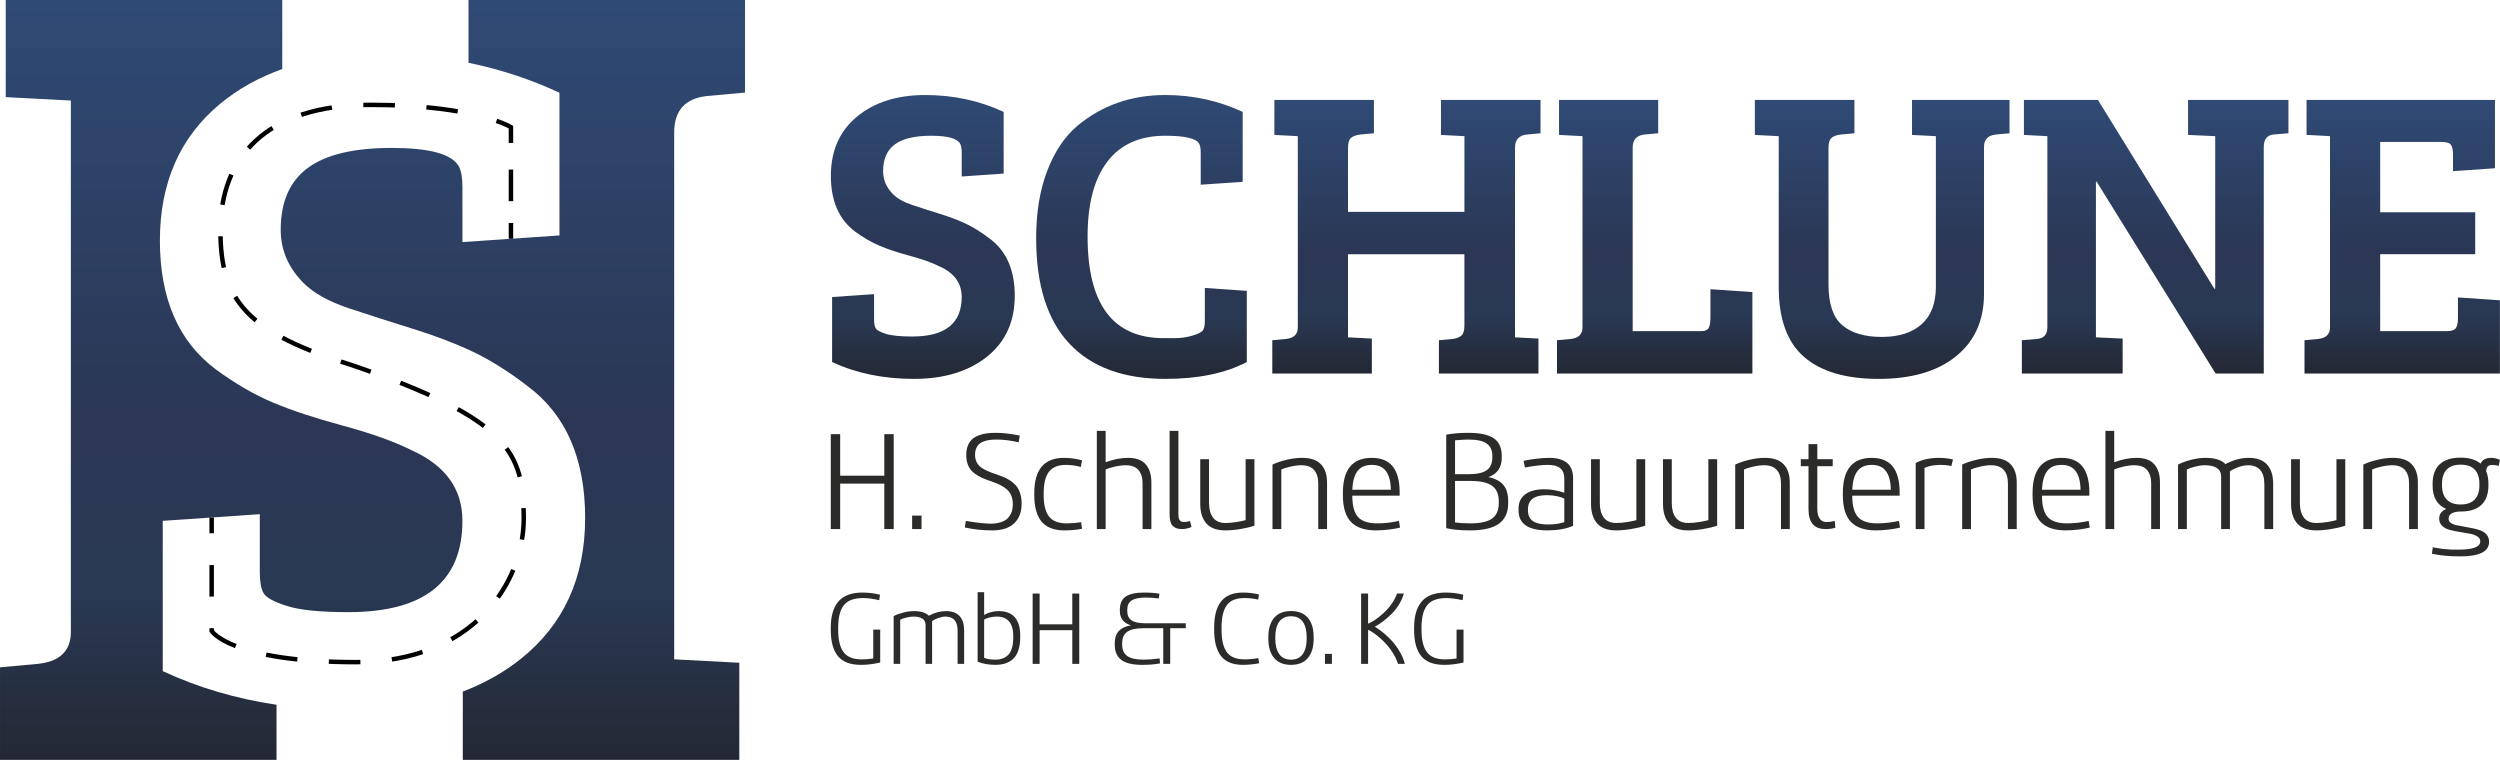 <?xml version="1.0" encoding="UTF-8"?>
<!DOCTYPE svg PUBLIC "-//W3C//DTD SVG 1.1//EN" "http://www.w3.org/Graphics/SVG/1.1/DTD/svg11.dtd">
<!-- Creator: CorelDRAW -->
<svg xmlns="http://www.w3.org/2000/svg" xml:space="preserve" width="201.091mm" height="61.122mm" version="1.1" style="shape-rendering:geometricPrecision; text-rendering:geometricPrecision; image-rendering:optimizeQuality; fill-rule:evenodd; clip-rule:evenodd"
viewBox="0 0 20577.65 6254.66"
 xmlns:xlink="http://www.w3.org/1999/xlink"
 xmlns:xodm="http://www.corel.com/coreldraw/odm/2003">
 <defs>
  <style type="text/css">
   <![CDATA[
    .str0 {stroke:black;stroke-width:36.79;stroke-miterlimit:10}
    .str1 {stroke:black;stroke-width:36.79;stroke-miterlimit:10;stroke-dasharray:259.898 259.898}
    .fil2 {fill:none;fill-rule:nonzero}
    .fil10 {fill:#2B2B2A;fill-rule:nonzero}
    .fil7 {fill:url(#id0)}
    .fil3 {fill:url(#id1)}
    .fil0 {fill:url(#id2)}
    .fil9 {fill:url(#id3)}
    .fil5 {fill:url(#id4)}
    .fil8 {fill:url(#id5)}
    .fil4 {fill:url(#id6)}
    .fil6 {fill:url(#id7)}
    .fil1 {fill:url(#id8)}
   ]]>
  </style>
  <linearGradient id="id0" gradientUnits="userSpaceOnUse" x1="15492.47" y1="3118.67" x2="15492.47" y2="822.77">
   <stop offset="0" style="stop-opacity:1; stop-color:#242834"/>
   <stop offset="0.224" style="stop-opacity:1; stop-color:#293954"/>
   <stop offset="0.451" style="stop-opacity:1; stop-color:#2B3755"/>
   <stop offset="1" style="stop-opacity:1; stop-color:#2F4A75"/>
  </linearGradient>
  <linearGradient id="id1" gradientUnits="userSpaceOnUse" xlink:href="#id0" x1="7595.77" y1="3118.67" x2="7595.77" y2="782.14">
  </linearGradient>
  <linearGradient id="id2" gradientUnits="userSpaceOnUse" xlink:href="#id0" x1="1903.1" y1="6254.66" x2="1903.1" y2="-0.01">
  </linearGradient>
  <linearGradient id="id3" gradientUnits="userSpaceOnUse" xlink:href="#id0" x1="19772.68" y1="3074.64" x2="19772.68" y2="822.77">
  </linearGradient>
  <linearGradient id="id4" gradientUnits="userSpaceOnUse" xlink:href="#id0" x1="11576.27" y1="3074.64" x2="11576.27" y2="822.77">
  </linearGradient>
  <linearGradient id="id5" gradientUnits="userSpaceOnUse" xlink:href="#id0" x1="17739.24" y1="3074.64" x2="17739.24" y2="822.77">
  </linearGradient>
  <linearGradient id="id6" gradientUnits="userSpaceOnUse" xlink:href="#id0" x1="9395.53" y1="3118.67" x2="9395.53" y2="782.14">
  </linearGradient>
  <linearGradient id="id7" gradientUnits="userSpaceOnUse" xlink:href="#id0" x1="13619.84" y1="3074.64" x2="13619.84" y2="822.77">
  </linearGradient>
  <linearGradient id="id8" gradientUnits="userSpaceOnUse" xlink:href="#id0" x1="4221.47" y1="6254.66" x2="4221.47" y2="-0.01">
  </linearGradient>
 </defs>
 <g id="Ebene_x0020_1">
  <g id="_105553729005696">
   <path class="fil0" d="M2323.16 0l-2276.13 0 0 799.48 536.05 28.19 0 4373.6c0,156.81 -90.94,244.56 -272.78,263.24l0 0 -310.3 28.35 0 761.8 2276.1 0 0 -453.69c-335.41,-49.96 -647.68,-142.11 -936.56,-276.82l0 0 0 -1237.13 798.78 -54.75 0 477.53c0,78.31 10.29,135.86 31.25,172.36l0 0c20.84,36.52 84.81,71.75 191.91,105.65l0 0c106.95,34.01 275.23,50.88 505.12,50.88l0 0c626.4,0 939.62,-250.58 939.62,-751.68l0 0c0,-261.01 -138.47,-454.23 -415.04,-579.48l0 0c-146.26,-73.05 -335.5,-140.84 -567.72,-203.48l0 0c-232.38,-62.66 -425.59,-126.62 -579.51,-191.89l0 0c-154.04,-65.3 -309.25,-155.21 -465.93,-270.25l0 0c-308.08,-229.6 -461.95,-583.27 -461.95,-1060.94l0 0c0,-477.67 165.64,-853.53 497.14,-1127.55l0 0c149.06,-123.2 319.81,-217.17 509.94,-284.98l0 0 0 -568.44z"/>
   <path class="fil1" d="M6132.34 761.95l0 -761.95 -2276.13 0 0 516.75c259.7,53.41 509.43,135.14 748.66,246.57l0 0 0 1174.51 -798.65 54.88 0 -454.2c0,-78.18 -10.56,-135.7 -31.41,-172.21l0 0c-57.5,-99.04 -241.47,-148.77 -552.06,-148.77l0 0c-310.56,0 -540.28,54.87 -689.03,164.45l0 0c-148.78,109.59 -223.16,279.31 -223.16,508.92l0 0c0,167.06 62.66,313.2 187.93,438.47l0 0c83.47,83.63 207.44,152.73 371.88,207.6l0 0c164.45,54.73 339.35,110.91 524.63,168.29l0 0c185.29,57.49 349.74,120.12 493.39,187.9l0 0c143.45,67.92 293.67,161.95 450.21,281.96l0 0c318.34,234.89 477.68,597.84 477.68,1088.38l0 0c0,490.74 -176.2,876.99 -528.6,1158.98l0 0c-141.18,112.91 -301.28,202.15 -478.49,269.84l0 0 0 562.32 2276.13 0 0 -799.44 -536.05 -28.22 0 -4335.86c0,-181.87 90.74,-282.16 272.77,-301.02l0 0 310.3 -28.15z"/>
   <line class="fil2 str0" x1="1742.12" y1="4259.41" x2="1742.12" y2= "4389.35" />
   <path class="fil2 str1" d="M1742.12 4650.91l0 542.99c0,0 160.82,256.26 1186.27,256.26 956.45,0 1382.62,-642.73 1382.62,-1184.9 0,-542.21 -122.32,-814.5 -1392.73,-1252.18 -875.05,-273.44 -1104.04,-523.42 -1104.04,-1118.16 0,-594.78 372.25,-1031.84 1233.78,-1031.84 439.85,0 732.3,47.77 913.18,94.52"/>
   <path class="fil2 str0" d="M4086.4 995.1c83.21,28.98 119.14,51.21 119.14,51.21l0 129.93"/>
   <line class="fil2 str1" x1="4205.54" y1="1395.87" x2="4205.54" y2= "1725.3" />
   <line class="fil2 str0" x1="4205.54" y1="1835.1" x2="4205.54" y2= "1965.02" />
   <path class="fil3" d="M7053.95 959.92c-143.39,118.55 -215.01,281.07 -215.01,487.61 0,206.55 66.58,359.54 199.79,458.86l0 0c67.72,49.64 134.88,88.64 201.46,116.8l0 0c66.58,28.27 150.12,55.89 250.61,82.96l0 0c100.41,27.11 182.28,56.5 245.49,88.07l0 0c119.63,54.17 179.48,137.75 179.48,250.56l0 0c0,216.76 -135.45,325.09 -406.34,325.09l0 0c-99.35,0 -172.18,-7.27 -218.41,-22.03l0 0c-46.29,-14.63 -73.96,-29.88 -82.96,-45.69l0 0c-9.06,-15.76 -13.55,-40.61 -13.55,-74.49l0 0 0 -206.55 -345.44 23.67 0 535.06c198.63,92.58 422.73,138.85 672.22,138.85l0 0c249.41,0 450.38,-61 602.76,-182.89l0 0c152.37,-121.9 228.54,-288.91 228.54,-501.13l0 0c0,-212.2 -68.87,-369.13 -206.54,-470.72l0 0c-67.72,-51.9 -132.67,-92.56 -194.72,-121.9l0 0c-62.1,-29.31 -133.21,-56.4 -213.31,-81.27l0 0c-80.19,-24.84 -155.8,-49.14 -226.93,-72.8l0 0c-71.08,-23.72 -124.73,-53.63 -160.79,-89.75l0 0c-54.17,-54.17 -81.28,-117.36 -81.28,-189.62l0 0c0,-99.35 32.17,-172.69 96.49,-220.13l0 0c64.35,-47.38 163.67,-71.11 297.97,-71.11l0 0c134.3,0 213.91,21.5 238.76,64.39l0 0c8.98,15.81 13.55,40.61 13.55,74.45l0 0 0 196.44 345.41 -23.76 0 -507.92c-198.67,-92.54 -413.7,-138.83 -645.06,-138.83 -231.46,0 -418.81,59.27 -562.16,177.79l0 0z"/>
   <path class="fil4" d="M8867.27 1036.09c-103.85,88.03 -186.24,211.11 -247.17,369.09l0 0c-61,158.05 -91.45,343.22 -91.45,555.41 0,383.77 90.84,672.74 272.62,866.85l0 0c181.66,194.15 445.27,291.24 790.68,291.24l0 0c270.89,0 494.37,-46.27 670.47,-138.85l0 0 0 -585.83 -345.41 -23.69 0 270.9c0,33.86 -4.53,58.73 -13.52,74.48l0 0c-9.06,15.81 -37.31,31.06 -84.66,45.69l0 0c-47.44,14.77 -97.69,22.03 -150.71,22.03l0 0 -89.76 0c-417.63,0 -626.43,-278.77 -626.43,-836.38l0 0c0,-268.66 54.2,-474.13 162.54,-616.29l0 0c108.38,-142.27 267.55,-213.38 477.48,-213.38l0 0c160.28,0 252.81,21.5 277.68,64.39l0 0c8.95,15.81 13.52,40.61 13.52,74.45l0 0 0 264.17 345.41 -23.72 0 -575.68c-198.67,-92.54 -410.87,-138.83 -636.61,-138.83 -279.95,0 -521.52,84.66 -724.68,253.96l0 0z"/>
   <path class="fil5" d="M10472.32 3074.62l819.5 0 0 -287.83 -196.4 -10.13 0 -684.03 958.29 0 0 585.82c0,40.61 -7.93,68.3 -23.69,82.93l0 0c-15.82,14.77 -40.61,24.3 -74.49,28.83l0 0 -111.79 10.14 0 274.28 819.47 0 0 -287.83 -192.96 -10.13 0 -1561.08c0,-65.47 32.68,-101.55 98.18,-108.38l0 0 111.72 -10.14 0 -274.28 -819.47 0 0 287.82 193.03 10.14 0 623.06 -958.29 0 0 -524.86c0,-40.61 7.87,-68.22 23.66,-82.96l0 0c15.81,-14.63 41.76,-24.23 77.92,-28.79l0 0 111.79 -10.14 0 -274.28 -819.5 0 0 287.82 193 10.14 0 1574.63c0,56.44 -32.73,88.03 -98.18,94.83l0 0 -111.8 10.14 0 274.28z"/>
   <path class="fil6" d="M12815.61 3074.62l1608.49 0 0 -670.48 -345.37 -23.69 0 237c0,38.46 -5.11,66.06 -15.25,83l0 0c-10.16,16.93 -31.08,25.41 -62.68,25.41l0 0 -562.13 0 0 -1510.28c0,-65.47 32.75,-101.55 98.2,-108.38l0 0 111.8 -10.14 0 -274.28 -816.12 0 0 287.82 193.07 10.14 0 1574.63c0,56.44 -32.75,88.03 -98.21,94.83l0 0 -111.79 10.14 0 274.28z"/>
   <path class="fil7" d="M16540.52 822.79l-802.55 0 0 287.82 196.38 10.14 0 1239.36c0,135.44 -38.91,238.21 -116.8,308.17l0 0c-77.88,69.98 -187.39,105 -328.47,105l0 0c-141.1,0 -249.48,-32.18 -325.1,-96.52l0 0c-75.63,-64.39 -113.44,-175.5 -113.44,-333.55l0 0 0 -1124.27c0,-40.61 7.91,-68.22 23.72,-82.96l0 0c15.79,-14.63 41.73,-24.23 77.89,-28.79l0 0 111.75 -10.14 0 -274.28 -819.5 0 0 287.82 196.41 10.14 0 1242.77c0,261.9 69.44,453.24 208.24,573.99l0 0c138.85,120.78 343.75,181.18 614.65,181.18l0 0c270.89,0 483.04,-62.08 636.58,-186.27l0 0c153.53,-124.13 230.26,-295.7 230.26,-514.72l0 0 0 -1208.88c0,-60.96 32.75,-94.79 98.22,-101.61l0 0 111.75 -10.14 0 -274.28z"/>
   <path class="fil8" d="M16642.07 3074.62l829.63 0 0 -287.83 -220.09 -10.13 0 -1280.02 6.75 0 978.65 1577.98 396.2 0 0 -1862.43c0,-65.46 27.07,-100.44 81.24,-104.99l0 0 121.93 -10.14 0 -274.28 -826.22 0 0 287.82 223.51 10.14 0 1256.3 -6.79 0 -958.33 -1554.26 -609.51 0 0 287.82 193 10.14 0 1574.63c0,58.73 -29.33,90.31 -88.03,94.83l0 0 -121.93 10.14 0 274.28z"/>
   <path class="fil9" d="M18968.42 3074.62l1608.5 0 0 -602.76 -345.42 -23.69 0 169.27c0,38.46 -5.67,66.06 -16.93,83l0 0c-11.32,16.93 -37.24,25.41 -77.89,25.41l0 0 -545.19 0 0 -633.23 782.26 0 0 -345.41 -782.26 0 0 -579.04 501.19 0c42.86,0 69.95,7.88 81.24,23.66l0 0c11.26,15.85 16.94,42.95 16.94,81.27l0 0 0 135.49 345.44 -23.69 0 -562.13 -1550.94 0 0 287.82 193.03 10.14 0 1574.63c0,56.44 -32.78,88.03 -98.24,94.83l0 0 -111.72 10.14 0 274.28z"/>
   <polygon class="fil10" points="6838.2,4354.79 6838.2,3573.65 6915.59,3573.65 6915.59,3915.48 7278.73,3915.48 7278.73,3573.65 7356.1,3573.65 7356.1,4354.79 7278.73,4354.79 7278.73,3980.69 6915.59,3980.69 6915.59,4354.79 "/>
   <polygon class="fil10" points="7507.82,4243.9 7585.22,4243.9 7585.22,4354.79 7507.82,4354.79 "/>
   <path class="fil10" d="M7941.28 4342l8.53 -54.25c91.42,15.06 159.85,22.58 205.35,22.58 30.1,0 56.56,-3.67 79.37,-11 22.79,-7.31 40.48,-16.36 53.11,-27.11 12.63,-10.73 22.77,-23.78 30.51,-38.99 7.75,-15.25 12.73,-29.34 14.96,-42.34 2.23,-12.99 3.38,-26.82 3.38,-41.45 0,-26.82 -4.4,-50.44 -13.17,-70.98 -8.74,-20.5 -20.53,-37.18 -35.39,-49.97 -14.86,-12.78 -31.96,-24.16 -51.28,-34.12 -19.35,-9.94 -39.59,-18.69 -60.77,-26.2 -21.16,-7.5 -42.24,-15.12 -63.26,-22.83 -21.01,-7.76 -41.1,-17.1 -60.32,-28.03 -19.17,-10.98 -36.13,-23.57 -50.89,-37.79 -14.76,-14.22 -26.46,-32.81 -35.17,-55.77 -8.68,-22.95 -13.01,-49.23 -13.01,-78.91 0,-29.25 4.33,-54.73 13.04,-76.47 8.71,-21.7 20.34,-39.15 34.92,-52.41 14.54,-13.16 32.55,-23.84 54.01,-31.95 21.47,-8.14 43.43,-13.71 65.91,-16.77 22.45,-3.06 47.63,-4.55 75.57,-4.55 57.99,0 123.68,7.52 196.99,22.54l-8.87 55.44c-64.88,-15.04 -124.76,-22.54 -179.57,-22.54 -21.17,0 -40.02,1.01 -56.47,3.06 -16.52,2.02 -32.68,5.77 -48.57,11.26 -15.88,5.48 -29.11,12.78 -39.66,21.94 -10.59,9.15 -19,21.23 -25.35,36.26 -6.31,15.01 -9.48,32.49 -9.48,52.38 0,23.15 4.4,43.49 13.17,60.93 8.74,17.48 20.54,31.7 35.4,42.67 14.86,10.96 31.95,20.69 51.27,29.24 19.35,8.51 39.66,16.38 61.06,23.46 21.37,7.11 42.57,14.74 63.64,22.86 21.11,8.14 41.17,18.28 60.26,30.45 19.07,12.18 35.94,26.4 50.6,42.66 14.67,16.26 26.31,37.15 34.95,62.75 8.62,25.57 12.96,55.03 12.96,88.35 0,68.23 -20.35,121.82 -61.03,160.85 -40.69,39 -100.67,58.48 -180.02,58.48 -78,0 -153.54,-7.9 -226.67,-23.75z"/>
   <path class="fil10" d="M8513.19 4075.12l0 -16.44c0,-193.35 81.43,-290.03 244.32,-290.03 51.18,0 100.73,6.89 148.66,20.73l-9.72 54.19c-41.84,-11.35 -82.27,-17.05 -121.26,-17.05 -66.2,0 -113.55,19.22 -141.95,57.58 -28.45,38.39 -42.66,96.58 -42.66,174.58l0 18.3c0,78.78 14.63,136.98 43.87,174.54 29.25,37.59 78,56.36 146.23,56.36 37.78,0 77.19,-3.25 118.23,-9.76l7.27 54.25c-45.5,8.95 -93.23,13.4 -143.16,13.4 -86.54,0 -149.79,-24.17 -189.81,-72.48 -40.02,-48.37 -60.01,-121.07 -60.01,-218.16z"/>
   <path class="fil10" d="M9028.04 4354.79l0 -808.53 72.51 0 0 258.33c65.39,-23.98 126.93,-35.97 184.6,-35.97 65.82,0 114.25,17.8 145.34,53.34 31.09,35.52 46.61,85.38 46.61,149.57l0 383.26 -72.5 0 0 -376.55c0,-46.68 -11.29,-83.16 -33.83,-109.36 -22.55,-26.22 -57.59,-39.33 -105.09,-39.33 -27.23,0 -57.62,3.87 -91.09,11.61 -33.51,7.72 -58.2,15.42 -74.04,23.15l0 490.48 -72.51 0z"/>
   <path class="fil10" d="M9627 4232.33l0 -686.09 72.51 0 0 685.53c0,22.73 3.45,39.27 10.37,49.64 6.89,10.34 18.68,15.49 35.32,15.49 12.21,0 28.83,-2.65 49.97,-7.91l12.18 49.17c-26.81,11.1 -53.21,16.65 -79.2,16.65 -33.98,0 -59.3,-8.93 -76.04,-26.81 -16.74,-17.89 -25.1,-49.77 -25.1,-95.67z"/>
   <path class="fil10" d="M9879.24 4146.43l0 -366.8 72.48 0 0 360.07c0,52 11.09,92.54 33.29,121.58 22.2,29.04 56.69,43.56 103.47,43.56 26.08,0 55.7,-2.62 88.86,-7.91 33.2,-5.26 58.32,-10.56 75.41,-15.85l0 -501.45 72.51 0 0 547.14c-29.7,10.55 -67.45,19.71 -113.2,27.42 -45.75,7.71 -87.74,11.57 -126.01,11.57 -70.95,0 -123.17,-19.2 -156.65,-57.59 -33.44,-38.38 -50.16,-92.3 -50.16,-161.74z"/>
   <path class="fil10" d="M10473.95 4354.79l0 -530.73c30.45,-14.98 68.52,-27.99 114.24,-38.96 45.72,-11 88.64,-16.49 128.87,-16.49 70.69,0 122.69,17.8 155.98,53.34 33.33,35.52 49.97,85.38 49.97,149.57l0 383.26 -72.51 0 0 -376.55c0,-46.68 -11.29,-83.16 -33.83,-109.36 -22.53,-26.22 -57.58,-39.33 -105.08,-39.33 -27.23,0 -57.62,3.87 -91.09,11.61 -33.51,7.72 -58.18,15.42 -74.05,23.15l0 490.48 -72.5 0z"/>
   <path class="fil10" d="M11130.76 4031.25l317.44 0c-1.21,-67.4 -14.5,-118.39 -39.82,-152.92 -25.35,-34.53 -64.18,-51.81 -116.44,-51.81 -53.54,0 -93.08,17.06 -118.62,51.21 -25.53,34.12 -39.72,85.29 -42.56,153.53zm-77.38 44.51l0 -18.31c0,-192.54 78.91,-288.82 236.71,-288.82 76.88,0 134.1,22.83 171.73,68.56 37.63,45.69 57.26,114.02 58.89,205.02l0 37.78 -389.95 0c0.42,84.08 16.55,143.11 48.37,177 31.81,33.95 83.98,50.88 156.58,50.88 59.35,0 119.1,-6.69 179.29,-20.12l8.77 54.87c-22.26,6.07 -52.32,11.45 -90.27,16.11 -37.88,4.7 -73.55,7.02 -106.9,7.02 -93.11,0 -161.95,-23.13 -206.46,-69.44 -44.51,-46.34 -66.76,-119.83 -66.76,-220.55z"/>
   <path class="fil10" d="M11976.49 4300.56c34.95,4.88 77.41,7.31 127.34,7.31 81.88,0 141.12,-13.21 177.76,-39.61 36.71,-26.4 55.01,-68.84 55.01,-127.31l0 -14.03c0,-58.47 -18.21,-101.14 -54.62,-127.95 -36.45,-26.82 -95.72,-40.22 -177.91,-40.22l-127.58 0 0 341.81zm0 -397.26l109.69 0c69.44,0 119.72,-10.97 150.8,-32.88 31.1,-21.93 46.62,-56.84 46.62,-104.77l0 -12.31c0,-46.71 -15.52,-80.92 -46.62,-102.64 -31.09,-21.71 -80.53,-32.56 -148.36,-32.56 -28.89,0 -66.25,2.05 -112.13,6.13l0 279.02zm-72.48 444.19l0 -769.9c53.67,-9.92 114.03,-14.92 180.95,-14.92 95.46,0 165.32,14.76 209.61,44.29 44.26,29.53 66.41,78.24 66.41,146.19l0 14.03c0,80.61 -36.57,133.92 -109.69,159.97 55.61,11.38 96.65,32.84 123.08,64.5 26.39,31.63 39.6,76.43 39.6,134.43l0 16.42c0,75.43 -25.48,131.48 -76.49,168.19 -50.96,36.73 -130.67,55.06 -239.15,55.06 -76.2,0 -141.02,-6.1 -194.34,-18.27z"/>
   <path class="fil10" d="M12576.66 4199.7c0,41.55 13.81,71.46 41.42,89.78 27.62,18.37 68.64,27.55 123.07,27.55 52.01,0 96.87,-6.44 134.69,-19.39l0 -193.51c-13.01,-7.27 -32.75,-13.79 -59.15,-19.64 -26.4,-5.83 -54.81,-8.77 -85.26,-8.77 -103.21,0 -154.77,38.91 -154.77,116.71l0 7.27zm-77.41 1.85l0 -15.19c0,-51.3 18.58,-90.71 55.77,-118.16 37.18,-27.49 89.89,-41.23 158.11,-41.23 52.01,0 106.21,9.6 162.72,28.8l0 -118.58c0,-35.88 -10.78,-63.29 -32.34,-82.26 -21.52,-18.91 -56.62,-28.41 -105.41,-28.41 -45.87,0 -108.03,7.17 -186.44,21.55l-10.96 -55.06c26.01,-6.1 59.81,-11.68 101.45,-16.74 41.62,-5.08 77.68,-7.64 108.13,-7.64 132.03,0 198.03,55.91 198.03,167.77l0 392.03c-59.12,24.9 -130.02,37.34 -212.64,37.34 -157.61,0 -236.42,-54.75 -236.42,-164.21z"/>
   <path class="fil10" d="M13095.79 4146.43l0 -366.8 72.48 0 0 360.07c0,52 11.09,92.54 33.29,121.58 22.19,29.04 56.68,43.56 103.46,43.56 26.08,0 55.71,-2.62 88.86,-7.91 33.2,-5.26 58.32,-10.56 75.41,-15.85l0 -501.45 72.51 0 0 547.14c-29.69,10.55 -67.44,19.71 -113.19,27.42 -45.75,7.71 -87.76,11.57 -126.01,11.57 -70.95,0 -123.17,-19.2 -156.66,-57.59 -33.44,-38.38 -50.15,-92.3 -50.15,-161.74z"/>
   <path class="fil10" d="M13688.06 4146.43l0 -366.8 72.48 0 0 360.07c0,52 11.08,92.54 33.29,121.58 22.19,29.04 56.68,43.56 103.46,43.56 26.08,0 55.71,-2.62 88.86,-7.91 33.2,-5.26 58.33,-10.56 75.42,-15.85l0 -501.45 72.5 0 0 547.14c-29.69,10.55 -67.44,19.71 -113.19,27.42 -45.75,7.71 -87.75,11.57 -126.02,11.57 -70.94,0 -123.16,-19.2 -156.65,-57.59 -33.44,-38.38 -50.15,-92.3 -50.15,-161.74z"/>
   <path class="fil10" d="M14282.73 4354.79l0 -530.73c30.44,-14.98 68.52,-27.99 114.24,-38.96 45.71,-11 88.64,-16.49 128.87,-16.49 70.69,0 122.69,17.8 155.98,53.34 33.29,35.52 49.97,85.38 49.97,149.57l0 383.26 -72.51 0 0 -376.55c0,-46.68 -11.29,-83.16 -33.83,-109.36 -22.53,-26.22 -57.58,-39.33 -105.09,-39.33 -27.23,0 -57.62,3.87 -91.09,11.61 -33.5,7.72 -58.18,15.42 -74.04,23.15l0 490.48 -72.5 0z"/>
   <path class="fil10" d="M14822.59 3837.52l0 -57.88 63.34 0 0 -123.72 72.54 0 0 123.72 126.71 0 0 57.88 -126.71 0 0 351.07c0,33.29 6.28,59.66 18.87,79.1 12.61,19.51 31.7,29.22 57.27,29.22 21.93,0 44.29,-3.03 67.03,-9.12l5.47 55.92c-21.1,7.37 -48.34,11.09 -81.65,11.09 -93.02,0 -139.54,-54.27 -139.54,-162.71l0 -354.58 -63.34 0z"/>
   <path class="fil10" d="M15246.05 4031.25l317.45 0c-1.21,-67.4 -14.51,-118.39 -39.83,-152.92 -25.35,-34.53 -64.18,-51.81 -116.44,-51.81 -53.53,0 -93.08,17.06 -118.61,51.21 -25.54,34.12 -39.72,85.29 -42.57,153.53zm-77.38 44.51l0 -18.31c0,-192.54 78.91,-288.82 236.71,-288.82 76.88,0 134.1,22.83 171.73,68.56 37.63,45.69 57.27,114.02 58.9,205.02l0 37.78 -389.96 0c0.42,84.08 16.55,143.11 48.37,177 31.81,33.95 83.98,50.88 156.59,50.88 59.34,0 119.09,-6.69 179.28,-20.12l8.77 54.87c-22.25,6.07 -52.32,11.45 -90.27,16.11 -37.87,4.7 -73.55,7.02 -106.9,7.02 -93.1,0 -161.95,-23.13 -206.46,-69.44 -44.51,-46.34 -66.76,-119.83 -66.76,-220.55z"/>
   <path class="fil10" d="M15768.23 4354.79l0 -543.96c53.63,-28.12 117.98,-42.21 193.15,-42.21 36.54,0 74.55,4.43 113.93,13.26l-13.4 53.78c-27.62,-6.12 -56.89,-9.14 -87.75,-9.14 -52,0 -96.49,8.16 -133.44,24.39l0 503.87 -72.5 0z"/>
   <path class="fil10" d="M16150.88 4354.79l0 -530.73c30.45,-14.98 68.52,-27.99 114.25,-38.96 45.72,-11 88.63,-16.49 128.87,-16.49 70.68,0 122.69,17.8 155.98,53.34 33.32,35.52 49.96,85.38 49.96,149.57l0 383.26 -72.5 0 0 -376.55c0,-46.68 -11.29,-83.16 -33.83,-109.36 -22.54,-26.22 -57.58,-39.33 -105.09,-39.33 -27.23,0 -57.61,3.87 -91.09,11.61 -33.51,7.72 -58.2,15.42 -74.04,23.15l0 490.48 -72.51 0z"/>
   <path class="fil10" d="M16807.69 4031.25l317.45 0c-1.22,-67.4 -14.51,-118.39 -39.83,-152.92 -25.35,-34.53 -64.18,-51.81 -116.44,-51.81 -53.53,0 -93.07,17.06 -118.61,51.21 -25.54,34.12 -39.72,85.29 -42.57,153.53zm-77.38 44.51l0 -18.31c0,-192.54 78.92,-288.82 236.71,-288.82 76.88,0 134.11,22.83 171.74,68.56 37.62,45.69 57.26,114.02 58.88,205.02l0 37.78 -389.95 0c0.42,84.08 16.56,143.11 48.37,177 31.81,33.95 83.99,50.88 156.59,50.88 59.33,0 119.09,-6.69 179.29,-20.12l8.76 54.87c-22.25,6.07 -52.32,11.45 -90.27,16.11 -37.87,4.7 -73.55,7.02 -106.9,7.02 -93.11,0 -161.94,-23.13 -206.45,-69.44 -44.51,-46.34 -66.77,-119.83 -66.77,-220.55z"/>
   <path class="fil10" d="M17329.87 4354.79l0 -808.53 72.5 0 0 258.33c65.4,-23.98 126.93,-35.97 184.61,-35.97 65.81,0 114.24,17.8 145.34,53.34 31.08,35.52 46.61,85.38 46.61,149.57l0 383.26 -72.51 0 0 -376.55c0,-46.68 -11.29,-83.16 -33.83,-109.36 -22.54,-26.22 -57.58,-39.33 -105.08,-39.33 -27.23,0 -57.62,3.87 -91.09,11.61 -33.51,7.72 -58.2,15.42 -74.05,23.15l0 490.48 -72.5 0z"/>
   <path class="fil10" d="M17927.62 4354.79l0 -530.73c28.44,-14.98 63.77,-27.99 106.01,-38.96 42.22,-11 81.85,-16.49 118.84,-16.49 77.03,0 132.17,17.06 165.42,51.21 66.2,-34.15 129.62,-51.21 190.14,-51.21 68.93,0 119.92,18.69 152.98,56.09 33.03,37.36 49.58,89.38 49.58,155.97l0 374.11 -72.51 0 0 -368.64c0,-104.37 -45.21,-156.6 -135.58,-156.6 -24.04,0 -50.8,5.39 -80.29,16.17 -29.51,10.74 -52,22.07 -67.5,33.83l0 475.24 -72.47 0 0 -437.49c-2.87,-58.5 -48.36,-87.75 -136.5,-87.75 -23.15,0 -49.55,3.87 -79.23,11.61 -29.62,7.72 -51.78,15.42 -66.38,23.15l0 490.48 -72.51 0z"/>
   <path class="fil10" d="M18858.03 4146.43l0 -366.8 72.48 0 0 360.07c0,52 11.1,92.54 33.29,121.58 22.19,29.04 56.69,43.56 103.47,43.56 26.08,0 55.71,-2.62 88.86,-7.91 33.2,-5.26 58.32,-10.56 75.41,-15.85l0 -501.45 72.51 0 0 547.14c-29.69,10.55 -67.44,19.71 -113.2,27.42 -45.75,7.71 -87.75,11.57 -126,11.57 -70.96,0 -123.17,-19.2 -156.66,-57.59 -33.45,-38.38 -50.16,-92.3 -50.16,-161.74z"/>
   <path class="fil10" d="M19452.7 4354.79l0 -530.73c30.45,-14.98 68.52,-27.99 114.24,-38.96 45.73,-11 88.64,-16.49 128.88,-16.49 70.68,0 122.69,17.8 155.97,53.34 33.33,35.52 49.97,85.38 49.97,149.57l0 383.26 -72.5 0 0 -376.55c0,-46.68 -11.29,-83.16 -33.83,-109.36 -22.54,-26.22 -57.58,-39.33 -105.1,-39.33 -27.22,0 -57.6,3.87 -91.08,11.61 -33.51,7.72 -58.2,15.42 -74.04,23.15l0 490.48 -72.51 0z"/>
   <path class="fil10" d="M20100.43 3995.87c0,49.81 12.87,88.36 38.73,115.65 25.8,27.32 63.97,40.97 114.41,40.97 51.31,0 89.88,-13.65 115.78,-40.97 25.82,-27.29 38.73,-65.84 38.73,-115.65l0 -13.35c0,-50.99 -12.81,-90.02 -38.45,-117.15 -25.64,-27.1 -64.35,-40.66 -116.06,-40.66 -50.44,0 -88.61,13.46 -114.41,40.34 -25.86,26.9 -38.73,65.68 -38.73,116.29l0 14.53zm-82.88 561.81l6.7 -52.99c30.1,6.06 58.62,10.64 85.67,13.71 27.07,3.03 48.08,4.74 63.1,5.16 15.08,0.38 35.78,0.6 62.25,0.6 120.1,0 180.15,-22.79 180.15,-68.42 0,-16.71 -8.43,-30.36 -25.26,-40.94 -16.84,-10.58 -37.88,-18.05 -63.11,-22.35 -25.21,-4.25 -52.32,-8.89 -81.33,-13.81 -29.05,-4.9 -56.1,-10.55 -81.16,-16.82 -25.05,-6.32 -45.87,-17.26 -62.45,-32.94 -16.59,-15.63 -24.88,-35.2 -24.88,-58.77 0,-38.71 19.45,-65.59 58.35,-80.67 -75.06,-31.67 -112.58,-96.2 -112.58,-193.64l0 -14.63c0,-69.44 19.45,-122.51 58.25,-159.24 38.84,-36.74 96.27,-55.13 172.31,-55.13 69.57,0 124.31,16.42 164.21,49.26 13.77,-31.63 43.3,-47.44 88.6,-47.44 22.33,0 46.08,5.57 71.27,16.67l-10.97 49.11c-20.69,-4.85 -37.97,-7.28 -51.79,-7.28 -17.5,0 -30.06,4.04 -37.77,12.16 -7.75,8.09 -12.16,21.22 -13.33,39.43 12.43,29.63 18.68,63.91 18.68,102.86l0 14.61c0,68.54 -18.93,121.25 -56.78,158.21 -37.81,36.92 -93.36,55.57 -166.59,55.98l-13.43 0c-60.7,2.9 -91.03,22.64 -91.03,59.21 0,14.12 6.16,25.66 18.37,34.6 12.28,8.89 28.28,15.24 48.02,19.03 19.73,3.8 41.38,7.91 64.91,12.37 23.57,4.49 47.32,9.03 71.23,13.59 23.96,4.58 45.6,10.81 65.05,18.78 19.38,7.9 35.2,19.7 47.41,35.39 12.22,15.67 18.31,34.63 18.31,56.84 0,79.62 -79.11,119.45 -237.39,119.45 -90.3,0 -167.98,-7.34 -232.99,-21.97z"/>
   <path class="fil10" d="M6838.2 5185.37l0 -19.39c0,-95.15 21.07,-167.01 63.19,-215.61 42.18,-48.62 107.93,-72.92 197.33,-72.92 49.07,0 97.21,5.83 144.48,17.64l-6.32 45.14c-51.18,-11.79 -95.39,-17.63 -132.73,-17.63 -74.65,0 -127.47,19.71 -158.47,59.05 -31.03,39.41 -46.52,100.62 -46.52,183.6l0 18.55c0,83.6 14.89,145.1 44.71,184.49 29.78,39.41 79.16,59.06 148.09,59.06 31,0 62.92,-2.38 95.73,-7.22l0 -237.93 57.33 0 0 270.89c-53.89,12.96 -106.72,19.42 -158.47,19.42 -86.98,0 -150.15,-23.95 -189.39,-71.77 -39.32,-47.89 -58.95,-119.66 -58.95,-215.37z"/>
   <path class="fil10" d="M7355.64 5464.38l0 -393.27c21.05,-11.13 47.23,-20.73 78.54,-28.89 31.3,-8.1 60.64,-12.19 88.07,-12.19 57.08,0 97.95,12.63 122.57,37.91 49.07,-25.29 96.03,-37.91 140.86,-37.91 51.11,0 88.86,13.85 113.38,41.55 24.53,27.68 36.74,66.23 36.74,115.58l0 277.21 -53.72 0 0 -273.12c0,-77.39 -33.48,-116.06 -100.47,-116.06 -17.76,0 -37.6,3.98 -59.46,11.95 -21.88,7.97 -38.56,16.35 -50,25.07l0 352.16 -53.76 0 0 -324.17c-2.07,-43.33 -35.81,-65.01 -101.13,-65.01 -17.12,0 -36.7,2.87 -58.65,8.54 -22,5.73 -38.4,11.47 -49.22,17.21l0 363.43 -53.73 0z"/>
   <path class="fil10" d="M8100.58 5414.72c22.25,9.95 52.82,14.92 91.64,14.92 47.26,0 83.76,-14.25 109.52,-42.69 25.7,-28.44 38.58,-76.4 38.58,-143.8l0 -7.2c0,-52.38 -11.29,-92.28 -33.86,-119.66 -22.57,-27.38 -56.3,-41.07 -101.13,-41.07 -20.45,0 -40.78,2.55 -60.94,7.67 -20.18,5.12 -34.79,10.85 -43.81,17.13l0 314.71zm-53.72 31.18l0 -571.63 53.72 0 0 187.39c37.34,-21.08 77.35,-31.6 120.1,-31.6 59.28,0 103.63,17.3 132.97,51.88 29.33,34.62 43.99,84.9 43.99,150.84l0 9.03c0,43.04 -5.07,79.83 -15.18,110.38 -10.14,30.55 -24.74,54.39 -43.75,71.54 -19.06,17.16 -40.63,29.59 -64.66,37.25 -24.04,7.68 -51.58,11.5 -82.71,11.5 -26.24,0 -52.54,-2.38 -79.04,-7.19 -26.49,-4.82 -48.31,-11.32 -65.45,-19.39z"/>
   <polygon class="fil10" points="8499.73,5464.38 8499.73,4885.57 8557.07,4885.57 8557.07,5138.87 8826.14,5138.87 8826.14,4885.57 8883.46,4885.57 8883.46,5464.38 8826.14,5464.38 8826.14,5187.17 8557.07,5187.17 8557.07,5464.38 "/>
   <path class="fil10" d="M9175.6 5306.36l0 -11.3c0,-42.3 10.62,-75.49 31.89,-99.51 21.27,-24.01 55,-40.21 101.17,-48.63 -60.7,-18.1 -91.09,-57.36 -91.09,-117.75l0 -9.98c0,-50.41 16.04,-86.65 48.05,-108.7 32.01,-22.03 82.45,-33.06 151.35,-33.06 49.43,0 91.51,3.09 126.31,9.28l-5.42 39.09c-37.72,-4.85 -73.24,-7.27 -106.5,-7.27 -52.74,0 -91.42,7.81 -115.94,23.43 -24.61,15.62 -36.86,41.2 -36.86,76.74l0 10.02c0,34.31 10.85,59.49 32.62,75.57 21.79,16.1 56.82,24.61 105.15,25.53l343.97 0 0 41.07 -128.23 0 0 293.47 -57.34 0 0 -293.47 -164.14 0c-61.03,0 -105.29,9.96 -132.8,29.85 -27.49,19.9 -41.23,51.27 -41.23,94.09l0 11.29c0,42.81 14.09,74.1 42.24,93.87 28.22,19.77 73.21,29.62 135.05,29.62 37.71,0 81.45,-3.42 131.2,-10.24l3.16 40.97c-40.46,8.1 -89.6,12.15 -147.44,12.15 -77.93,0 -134.93,-13.57 -171.03,-40.74 -36.09,-27.17 -54.14,-68.97 -54.14,-125.41z"/>
   <path class="fil10" d="M9993.71 5183.09l0 -17.12c0,-95.43 19.14,-167.37 57.37,-215.86 38.23,-48.44 98.42,-72.66 180.59,-72.66 42.75,0 86.38,5.1 130.92,15.36l-6.31 42.45c-36.71,-8.45 -74.35,-12.67 -112.88,-12.67 -68.6,0 -117.23,19.71 -145.8,59.19 -28.63,39.41 -42.92,100.82 -42.92,184.19l0 18.49c0,83.38 14.51,144.69 43.56,183.98 29.03,39.27 77.43,58.92 145.16,58.92 36.71,0 74.81,-3.45 114.25,-10.37l6.75 42.42c-45.75,8.73 -90.3,13.1 -133.63,13.1 -82.48,0 -142.61,-24.17 -180.4,-72.44 -37.75,-48.34 -56.66,-120.65 -56.66,-216.98z"/>
   <path class="fil10" d="M10497.14 5257.82c0,54.43 10.9,96.64 32.65,126.72 21.81,30.05 54.04,45.11 96.7,45.11 42.37,0 74.45,-15.13 96.23,-45.33 21.78,-30.2 32.68,-72.38 32.68,-126.49l0 -13.55c0,-54.97 -10.85,-97.38 -32.47,-127.12 -21.64,-29.78 -53.78,-44.64 -96.45,-44.64 -42.99,0 -75.27,14.86 -96.9,44.64 -21.65,29.75 -32.46,72.15 -32.46,127.12l0 13.55zm-57.37 -0.23l0 -13.55c0,-68.3 15.88,-121.14 47.6,-158.47 31.73,-37.3 78.12,-56 139.12,-56 60.99,0 107.29,18.7 138.85,56 31.58,37.33 47.38,90.17 47.38,158.47l0 13.55c0,68.05 -15.8,120.84 -47.38,158.47 -31.56,37.66 -77.86,56.44 -138.85,56.44 -61,0 -107.39,-18.78 -139.12,-56.44 -31.72,-37.63 -47.6,-90.42 -47.6,-158.47z"/>
   <polygon class="fil10" points="10905.73,5382.23 10963.05,5382.23 10963.05,5464.39 10905.73,5464.39 "/>
   <path class="fil10" d="M11203.49 5464.38l0 -578.81 57.34 0 0 248.32c12.34,-5.11 26.4,-12.49 42.21,-22.13 15.79,-9.62 33.48,-22.29 53.03,-37.9 19.59,-15.66 38.17,-32.61 55.77,-50.83 17.63,-18.2 34.31,-39.41 50.12,-63.64 15.81,-24.23 28.06,-48.85 36.8,-73.82l56.44 0c-9.03,32.5 -23.09,63.8 -42.22,93.9 -19.13,30.12 -40.52,56.51 -64.33,79.24 -23.79,22.73 -46.36,42.09 -67.72,58.03 -21.34,15.93 -42.89,29.93 -64.57,42 17.19,10.52 34.4,22.25 51.72,35.19 17.31,12.96 36.29,29.3 56.89,49.01 20.62,19.71 39.44,40.25 56.44,61.6 16.99,21.37 33.03,46.08 48.08,74.07 15.04,28.01 26.33,56.57 33.85,85.77l-56.39 0c-8.77,-28 -21.4,-55.68 -37.94,-83.06 -16.55,-27.42 -33.93,-51.42 -52.17,-72.02 -18.2,-20.64 -37.46,-39.8 -57.78,-57.58 -20.34,-17.76 -38.61,-32.12 -54.87,-43.08 -16.27,-11.01 -30.71,-19.36 -43.34,-25.1l0 280.85 -57.34 0z"/>
   <path class="fil10" d="M11639.61 5185.37l0 -19.39c0,-95.15 21.08,-167.01 63.2,-215.61 42.18,-48.62 107.93,-72.92 197.33,-72.92 49.07,0 97.21,5.83 144.47,17.64l-6.31 45.14c-51.18,-11.79 -95.4,-17.63 -132.73,-17.63 -74.65,0 -127.47,19.71 -158.47,59.05 -31.03,39.41 -46.52,100.62 -46.52,183.6l0 18.55c0,83.6 14.89,145.1 44.7,184.49 29.79,39.41 79.17,59.06 148.1,59.06 31,0 62.91,-2.38 95.73,-7.22l0 -237.93 57.33 0 0 270.89c-53.89,12.96 -106.72,19.42 -158.47,19.42 -86.98,0 -150.15,-23.95 -189.39,-71.77 -39.32,-47.89 -58.96,-119.66 -58.96,-215.37z"/>
  </g>
 </g>
</svg>
